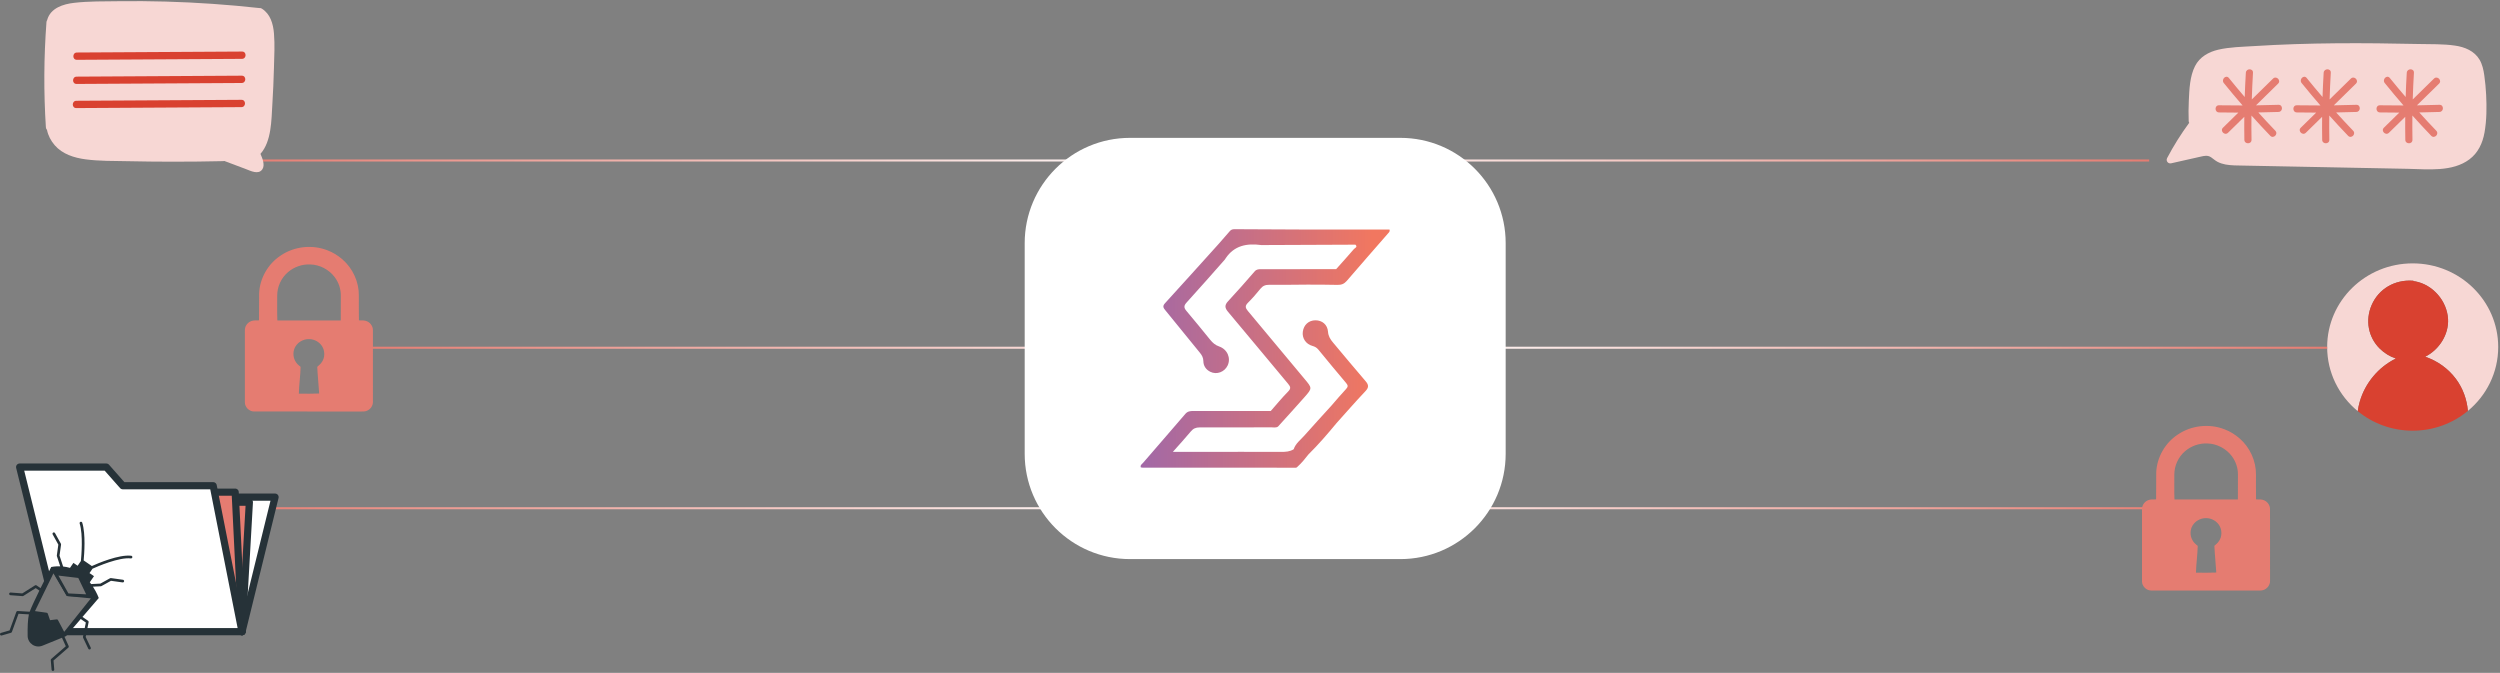 <svg width="1215" height="327" viewBox="0 0 1215 327" fill="none" xmlns="http://www.w3.org/2000/svg">
<rect x="0" y="0" width="1215" height="327" fill="#808080" stroke="none"/>
<path d="M1208.27 46.104C1208.11 42.922 1207.81 39.745 1207.36 36.59C1206.99 33.97 1206.42 31.306 1205.06 29C1202.54 24.739 1197.84 22.842 1193.14 22.16C1187.35 21.319 1181.37 21.516 1175.53 21.386C1168.84 21.238 1162.15 21.122 1155.47 21.057C1142.1 20.927 1128.72 21.004 1115.36 21.448C1108.68 21.67 1102 21.983 1095.33 22.408C1089.62 22.772 1083.67 22.853 1078.07 24.149C1073.37 25.238 1069 27.702 1066.77 32.146C1064.21 37.211 1064.03 43.445 1063.76 48.999C1063.6 52.267 1063.59 55.538 1063.7 58.807C1063.71 59.151 1063.81 59.442 1063.95 59.68C1059.96 65.123 1056.37 70.843 1053.22 76.813C1052.5 78.179 1053.68 79.705 1055.18 79.366C1058.42 78.633 1061.67 77.901 1064.91 77.169C1066.48 76.815 1068.04 76.459 1069.61 76.108C1071.4 75.708 1072.91 75.368 1074.54 76.411C1075.65 77.127 1076.57 78.06 1077.76 78.667C1078.98 79.287 1080.29 79.705 1081.63 79.95C1084.48 80.469 1087.4 80.419 1090.28 80.476C1103.66 80.739 1117.04 81.002 1130.42 81.264C1143.68 81.524 1156.95 81.785 1170.21 82.046C1179.89 82.236 1191.87 83.657 1200.15 77.439C1204.35 74.284 1206.55 69.562 1207.46 64.481C1208.54 58.469 1208.57 52.186 1208.27 46.104Z" fill="#F7D7D4"/>
<path d="M1107.36 50.935C1103.71 51.059 1100.06 51.147 1096.41 51.199C1099.99 47.684 1103.58 44.169 1107.16 40.655C1108.76 39.086 1106.3 36.629 1104.7 38.197C1101.26 41.574 1097.82 44.951 1094.37 48.328C1094.5 44.002 1094.69 39.677 1094.95 35.355C1095.09 33.12 1091.61 33.128 1091.48 35.355C1091.24 39.284 1091.06 43.215 1090.93 47.148C1088.31 44.101 1085.74 41.017 1083.22 37.889C1081.82 36.147 1079.37 38.62 1080.76 40.347C1083.74 44.04 1086.79 47.672 1089.9 51.252C1086.07 51.262 1082.25 51.234 1078.43 51.164C1076.2 51.124 1076.2 54.6 1078.43 54.64C1081.57 54.697 1084.71 54.724 1087.84 54.728L1080.36 62.067C1078.76 63.636 1081.22 66.093 1082.82 64.525C1085.45 61.939 1088.09 59.353 1090.73 56.767C1090.69 60.496 1090.7 64.226 1090.76 67.956C1090.8 70.191 1094.27 70.198 1094.24 67.956C1094.17 64.016 1094.16 60.076 1094.21 56.137C1097.2 59.473 1100.25 62.763 1103.36 65.994C1104.91 67.61 1107.37 65.149 1105.81 63.536C1103.01 60.62 1100.25 57.657 1097.54 54.655C1100.82 54.601 1104.09 54.522 1107.36 54.41C1109.59 54.336 1109.6 50.859 1107.36 50.935Z" fill="#E57C71"/>
<path d="M1145.18 50.935C1141.53 51.059 1137.88 51.147 1134.23 51.199C1137.81 47.684 1141.4 44.169 1144.98 40.655C1146.58 39.086 1144.12 36.629 1142.52 38.197C1139.08 41.574 1135.63 44.951 1132.19 48.328C1132.32 44.002 1132.51 39.677 1132.77 35.355C1132.91 33.12 1129.43 33.128 1129.3 35.355C1129.06 39.284 1128.88 43.215 1128.75 47.148C1126.13 44.101 1123.56 41.017 1121.04 37.889C1119.64 36.147 1117.19 38.62 1118.58 40.347C1121.56 44.04 1124.61 47.672 1127.72 51.252C1123.89 51.262 1120.07 51.234 1116.25 51.164C1114.02 51.124 1114.02 54.6 1116.25 54.64C1119.39 54.697 1122.53 54.724 1125.66 54.728L1118.18 62.067C1116.58 63.636 1119.04 66.093 1120.64 64.525C1123.27 61.939 1125.91 59.353 1128.55 56.767C1128.51 60.496 1128.52 64.226 1128.58 67.956C1128.62 70.191 1132.09 70.198 1132.06 67.956C1131.99 64.016 1131.98 60.076 1132.03 56.137C1135.02 59.473 1138.07 62.763 1141.17 65.994C1142.73 67.61 1145.18 65.149 1143.63 63.536C1140.83 60.62 1138.07 57.657 1135.36 54.655C1138.64 54.601 1141.91 54.522 1145.18 54.41C1147.41 54.336 1147.42 50.859 1145.18 50.935Z" fill="#E57C71"/>
<path d="M1185.58 50.935C1181.93 51.059 1178.27 51.147 1174.62 51.199C1178.21 47.684 1181.79 44.169 1185.38 40.655C1186.98 39.086 1184.52 36.629 1182.92 38.197C1179.47 41.574 1176.03 44.951 1172.59 48.328C1172.71 44.002 1172.91 39.677 1173.17 35.355C1173.3 33.12 1169.83 33.128 1169.69 35.355C1169.45 39.284 1169.27 43.215 1169.15 47.148C1166.53 44.101 1163.96 41.017 1161.44 37.889C1160.03 36.147 1157.59 38.62 1158.98 40.347C1161.95 44.04 1165 47.672 1168.11 51.252C1164.29 51.262 1160.47 51.234 1156.65 51.164C1154.41 51.124 1154.41 54.6 1156.65 54.64C1159.78 54.697 1162.92 54.724 1166.06 54.728L1158.57 62.067C1156.97 63.636 1159.43 66.093 1161.03 64.525C1163.67 61.939 1166.31 59.353 1168.94 56.767C1168.91 60.496 1168.91 64.226 1168.98 67.956C1169.01 70.191 1172.49 70.198 1172.45 67.956C1172.39 64.016 1172.38 60.076 1172.42 56.137C1175.42 59.473 1178.46 62.763 1181.57 65.994C1183.12 67.61 1185.58 65.149 1184.03 63.536C1181.22 60.62 1178.47 57.657 1175.76 54.655C1179.03 54.601 1182.3 54.522 1185.58 54.41C1187.81 54.336 1187.82 50.859 1185.58 50.935Z" fill="#E57C71"/>
<path d="M1214.13 168.656C1214.13 146.202 1195.52 128 1172.56 128C1149.61 128 1131 146.202 1131 168.656C1131 181.17 1136.78 192.362 1145.87 199.82C1146.07 198.303 1146.38 196.8 1146.8 195.334C1149.39 186.213 1155.9 178.389 1164.38 174.248C1161.5 173.278 1158.81 171.642 1156.57 169.437C1150.9 163.851 1149.46 155.594 1152.59 148.325C1156.03 140.315 1163.92 135.832 1172.55 136.416C1172.87 136.437 1173.14 136.543 1173.35 136.702C1173.47 136.694 1173.61 136.7 1173.74 136.725C1182.4 138.326 1189.24 146.258 1189.75 155.021C1190.19 162.621 1185.37 170.024 1178.64 173.367C1184.53 175.358 1189.77 179.049 1193.56 184.112C1196.95 188.653 1198.92 194.103 1199.4 199.697C1208.41 192.239 1214.13 181.102 1214.13 168.656Z" fill="#F7D7D4"/>
<path d="M1178.64 173.367C1185.37 170.024 1190.19 162.621 1189.75 155.021C1189.24 146.258 1182.4 138.326 1173.74 136.725C1173.61 136.7 1173.47 136.694 1173.35 136.702C1173.14 136.544 1172.87 136.437 1172.55 136.416C1163.92 135.833 1156.03 140.315 1152.59 148.325C1149.46 155.594 1150.9 163.85 1156.57 169.437C1158.81 171.642 1161.5 173.278 1164.38 174.248C1155.9 178.389 1149.39 186.213 1146.8 195.334C1146.38 196.8 1146.07 198.303 1145.87 199.82C1153.1 205.743 1162.4 209.312 1172.56 209.312C1182.79 209.312 1192.16 205.694 1199.4 199.697C1198.92 194.103 1196.95 188.653 1193.56 184.112C1189.77 179.049 1184.53 175.358 1178.64 173.367Z" fill="#D94130"/>
<path d="M1044.5 78H660C646.745 78 636 88.745 636 102V111" stroke="url(#paint0_linear_2_740)"/>
<path d="M114 78H549" stroke="url(#paint1_linear_2_740)"/>
<path d="M1131 169H696" stroke="url(#paint2_linear_2_740)"/>
<path d="M174 169H609" stroke="url(#paint3_linear_2_740)"/>
<path d="M1066 247H631" stroke="url(#paint4_linear_2_740)"/>
<path d="M109 247H544" stroke="url(#paint5_linear_2_740)"/>
<path d="M680.576 271.72H549.18C520.916 271.72 498 248.804 498 220.54V118.18C498 89.916 520.916 67 549.18 67H680.576C708.84 67 731.756 89.916 731.756 118.18V220.54C731.751 248.804 708.84 271.72 680.576 271.72Z" fill="white"/>
<path d="M612.52 140.383C613.674 138.95 614.939 138.394 616.781 138.415C622.955 138.478 629.13 138.373 635.305 138.327C640.198 138.356 645.091 138.314 649.981 138.453C651.898 138.508 653.268 137.985 654.554 136.485C661.175 128.763 667.902 121.135 674.574 113.459C674.995 112.975 675.623 112.52 675.315 111.55C661.575 111.55 647.81 111.55 634.04 111.55C622.715 111.495 611.39 111.445 600.061 111.386C599.146 111.381 598.366 111.529 597.722 112.292C595.96 114.374 594.139 116.405 592.344 118.458C583.623 128.118 574.932 137.804 566.157 147.409C564.834 148.859 565.457 149.706 566.41 150.866C571.995 157.681 577.52 164.547 583.096 171.366C584.108 172.605 584.82 173.79 584.837 175.535C584.862 177.806 586.085 179.623 588.196 180.685C591.277 182.236 595.108 180.837 596.63 177.629C598.312 174.081 596.558 169.773 592.478 168.37C590.569 167.712 589.343 166.582 588.171 165.149C584.327 160.45 580.529 155.717 576.597 151.093C575.253 149.508 575.324 148.509 576.757 146.942C583.025 140.08 589.132 133.071 595.294 126.116C595.454 125.897 595.593 125.678 595.72 125.459C599.858 119.339 605.966 118.146 612.92 119.095C613.207 119.132 613.506 119.099 613.801 119.099C628.78 119.036 643.755 118.972 658.735 118.909C659.961 120.085 658.482 120.502 658.026 121.029C655.19 124.325 652.265 127.549 649.374 130.799C637.218 130.812 625.067 130.829 612.912 130.833C611.74 130.833 610.707 130.816 609.767 131.899C605.54 136.788 601.266 141.639 596.866 146.373C595.117 148.257 595.167 149.584 596.832 151.557C606.623 163.16 616.254 174.898 626.015 186.522C627.233 187.972 627.49 188.803 626.003 190.312C623.044 193.304 620.376 196.579 617.59 199.74C605.051 199.744 592.516 199.757 579.977 199.736C578.464 199.732 577.174 199.862 576.058 201.169C569.251 209.131 562.355 217.016 555.523 224.953C555.005 225.556 554.04 226.032 554.427 227.153C554.727 227.195 555.013 227.275 555.296 227.275C579.783 227.292 604.271 227.305 628.759 227.305C629.408 227.305 630.158 227.515 630.626 226.79C632.607 225.012 634.268 222.951 635.895 220.856C640.771 216.051 645.226 210.867 649.584 205.599C654.229 200.435 658.785 195.188 663.565 190.147C665.289 188.331 665.259 187.087 663.691 185.266C658.322 179.033 653.07 172.698 647.785 166.397C646.52 164.892 645.568 163.375 645.412 161.209C645.159 157.753 642.563 155.658 639.309 155.666C636.042 155.675 633.61 157.875 633.164 161.225C632.75 164.332 634.626 167.215 637.804 168.104C638.988 168.437 639.911 168.913 640.708 169.883C645.171 175.341 649.669 180.774 654.221 186.156C655.148 187.252 655.241 187.947 654.191 189.06C651.717 191.686 649.407 194.467 647.03 197.186C642.634 202.037 638.192 206.846 633.863 211.752C632.026 213.834 629.648 215.529 628.734 218.336C626.875 219.495 624.861 219.63 622.703 219.621C609.641 219.554 596.579 219.608 583.518 219.621C579.278 219.621 575.042 219.621 570.001 219.621C573.343 215.84 576.125 212.84 578.73 209.691C579.906 208.266 581.187 207.719 583.008 207.723C594.56 207.761 606.117 207.723 617.67 207.672C618.816 207.668 620.018 208.026 621.105 207.327C625.421 202.539 629.788 197.797 634.044 192.954C637.85 188.621 637.745 188.617 633.931 184.065C624.747 173.098 615.643 162.068 606.446 151.11C605.22 149.652 605.017 148.628 606.471 147.178C608.613 145.049 610.619 142.748 612.52 140.383Z" fill="url(#paint6_linear_2_740)"/>
<path d="M1065.66 255.293C1064.32 257.402 1064.26 260.235 1065.47 262.414C1066.06 263.601 1067.05 264.502 1068.1 265.277C1067.99 269.624 1067.35 273.969 1067.24 278.315C1070.53 278.347 1073.83 278.385 1077.11 278.255C1076.88 273.925 1076.36 269.601 1076.19 265.269C1076.84 264.619 1077.63 264.11 1078.15 263.335C1080.14 260.891 1080.05 257.11 1078.11 254.664C1076.57 252.728 1074.04 251.619 1071.57 251.829C1069.2 251.967 1066.92 253.283 1065.66 255.293ZM1061.96 219.268C1058.64 222.087 1056.69 226.391 1056.72 230.745C1056.77 234.746 1056.62 238.764 1056.79 242.756C1067.06 242.762 1077.34 242.767 1087.61 242.755C1087.66 238.753 1087.63 234.746 1087.64 230.743C1087.7 227.535 1086.63 224.338 1084.72 221.767C1081.95 218.007 1077.4 215.616 1072.72 215.514C1068.84 215.365 1064.9 216.72 1061.96 219.268ZM1058.37 211.22C1064.94 206.719 1073.74 205.742 1081.15 208.658C1083.81 209.652 1086.26 211.19 1088.41 213.042C1093.46 217.417 1096.5 224.05 1096.4 230.743C1096.43 234.72 1096.33 238.704 1096.44 242.68C1097.5 242.823 1098.6 242.587 1099.65 242.904C1101.66 243.392 1103.25 245.317 1103.23 247.41C1103.24 259.051 1103.23 270.693 1103.24 282.334C1103.28 284.236 1101.97 286.023 1100.21 286.684C1099.24 287.081 1098.17 286.991 1097.15 286.992C1079.9 286.975 1062.66 286.986 1045.42 286.986C1043.11 286.96 1041.06 284.931 1041.01 282.626C1041.01 271.368 1041.01 260.109 1041.01 248.85C1041.02 247.967 1040.93 247.063 1041.18 246.204C1041.63 244.544 1043.08 243.228 1044.75 242.861C1045.77 242.597 1046.83 242.823 1047.87 242.682C1047.98 238.337 1047.85 233.985 1047.93 229.637C1048.21 222.291 1052.24 215.251 1058.37 211.22Z" fill="#E57C71"/>
<path d="M143.659 168.293C142.324 170.402 142.264 173.235 143.471 175.414C144.065 176.601 145.049 177.502 146.099 178.277C145.989 182.624 145.354 186.969 145.239 191.315C148.527 191.347 151.826 191.385 155.111 191.255C154.88 186.925 154.357 182.601 154.192 178.269C154.835 177.619 155.629 177.11 156.15 176.335C158.143 173.891 158.054 170.11 156.113 167.664C154.569 165.728 152.036 164.619 149.566 164.829C147.2 164.967 144.923 166.283 143.659 168.293ZM139.962 132.268C136.642 135.087 134.686 139.391 134.718 143.745C134.767 147.746 134.62 151.764 134.794 155.756C145.065 155.762 155.34 155.767 165.612 155.755C165.661 151.753 165.628 147.746 165.639 143.743C165.697 140.535 164.629 137.338 162.719 134.767C159.946 131.007 155.396 128.616 150.721 128.514C146.837 128.365 142.905 129.72 139.962 132.268ZM136.372 124.22C142.939 119.719 151.744 118.742 159.148 121.658C161.814 122.652 164.255 124.19 166.406 126.042C171.459 130.417 174.497 137.05 174.397 143.743C174.427 147.72 174.335 151.704 174.437 155.68C175.5 155.823 176.6 155.587 177.646 155.904C179.661 156.392 181.249 158.317 181.234 160.41C181.237 172.051 181.227 183.693 181.238 195.334C181.276 197.236 179.971 199.023 178.209 199.684C177.239 200.081 176.173 199.991 175.15 199.992C157.905 199.975 140.66 199.986 123.415 199.986C121.11 199.96 119.057 197.931 119.007 195.626C119.009 184.368 119.007 173.109 119.007 161.85C119.017 160.967 118.93 160.063 119.18 159.204C119.632 157.544 121.08 156.228 122.75 155.861C123.772 155.597 124.834 155.823 125.867 155.682C125.985 151.337 125.848 146.985 125.933 142.637C126.215 135.291 130.236 128.251 136.372 124.22Z" fill="#E57C71"/>
<path d="M133.15 16.253C132.756 11.571 131.424 6.797 127.215 4.169C126.804 3.912 126.401 3.848 126.035 3.914C110.915 2.253 95.732 1.193 80.528 0.766C72.928 0.552 65.323 0.493 57.72 0.591C50.53 0.683 43.163 0.559 36.012 1.38C30.684 1.993 24.549 3.901 22.943 9.665C22.931 9.709 22.923 9.752 22.914 9.796C22.735 10.045 22.614 10.355 22.585 10.729C21.302 27.766 21.208 44.871 22.302 61.921C22.335 62.433 22.543 62.831 22.841 63.117C23.366 65.848 24.741 68.448 26.587 70.579C30.358 74.929 36.031 76.694 41.56 77.435C48.311 78.338 55.267 78.193 62.064 78.34C69.272 78.496 76.481 78.576 83.691 78.583C91.964 78.591 100.237 78.497 108.508 78.311C108.696 78.306 108.867 78.276 109.024 78.229C112.512 79.541 115.998 80.853 119.486 82.166C121.788 83.033 125.572 85.029 127.468 82.33C128.906 80.286 127.55 76.974 126.585 74.775C131.998 68.676 131.884 58.372 132.362 50.701C132.732 44.771 132.992 38.835 133.141 32.896C133.28 27.39 133.613 21.75 133.15 16.253Z" fill="#F7D7D4"/>
<path d="M117.653 25.052C90.898 25.208 64.143 25.363 37.388 25.518C35.103 25.532 35.055 29.084 37.346 29.071C64.101 28.916 90.856 28.76 117.611 28.605C119.895 28.591 119.944 25.039 117.653 25.052Z" fill="#D94130"/>
<path d="M117.514 36.781C90.759 36.937 64.004 37.092 37.249 37.247C34.965 37.261 34.916 40.813 37.207 40.8C63.962 40.645 90.717 40.489 117.472 40.334C119.756 40.321 119.805 36.769 117.514 36.781Z" fill="#D94130"/>
<path d="M117.376 48.511C90.621 48.666 63.866 48.822 37.111 48.977C34.827 48.99 34.778 52.543 37.069 52.529C63.824 52.374 90.579 52.219 117.334 52.064C119.618 52.051 119.667 48.498 117.376 48.511Z" fill="#D94130"/>
<path d="M117.614 307L133.683 241.607H84.914L117.614 307Z" fill="white" stroke="#263238" stroke-width="3.489" stroke-miterlimit="10" stroke-linecap="round" stroke-linejoin="round"/>
<path d="M117.614 307L121.19 244.088H90.154L117.614 307Z" fill="#E57C71" stroke="#263238" stroke-width="3.489" stroke-miterlimit="10" stroke-linecap="round" stroke-linejoin="round"/>
<path d="M117.614 306.999L114.296 239.189H83.261L117.614 306.999Z" fill="#E57C71" stroke="#263238" stroke-width="3.489" stroke-miterlimit="10" stroke-linecap="round" stroke-linejoin="round"/>
<path d="M59.673 236.064L51.663 227H9.544L29.308 307H117.614L103.611 236.064H59.673Z" fill="white" stroke="#263238" stroke-width="3.489" stroke-miterlimit="10" stroke-linecap="round" stroke-linejoin="round"/>
<path d="M44.085 314.708L41.64 309.554L43.076 302.364C43.127 302.107 43.021 301.844 42.804 301.696L40.088 299.83L48.002 290.629C48.002 290.629 47.137 288.141 45.169 285.123L48.995 284.928C49.095 284.922 49.192 284.895 49.279 284.847L53.937 282.271L59.575 283.056C59.932 283.105 60.264 282.855 60.313 282.498C60.363 282.14 60.113 281.808 59.755 281.759L53.901 280.945C53.76 280.925 53.618 280.952 53.494 281.022L48.777 283.631L44.297 283.859C44.087 283.57 43.866 283.278 43.636 282.986L45.676 280.016L43.498 278.52L44.961 276.391C47.276 275.34 57.876 270.719 63.601 271.387C63.96 271.429 64.285 271.171 64.327 270.812C64.369 270.453 64.112 270.128 63.752 270.086C57.794 269.389 47.438 273.831 44.64 275.096L40.655 272.359C40.954 269.259 41.702 259.521 39.969 254.025C39.86 253.681 39.493 253.489 39.146 253.598C38.801 253.708 38.61 254.075 38.719 254.421C40.447 259.895 39.549 270.25 39.309 272.658L37.729 274.959L35.685 273.556L34.018 275.984C32.857 275.643 31.726 275.439 30.677 275.329L28.935 270.002L29.677 264.664C29.698 264.523 29.67 264.381 29.601 264.257L26.74 259.085C26.565 258.769 26.167 258.654 25.85 258.829C25.534 259.004 25.419 259.402 25.594 259.719L28.349 264.7L27.616 269.973C27.601 270.071 27.61 270.172 27.641 270.267L29.267 275.234C26.693 275.145 24.888 275.561 24.888 275.561C24.888 275.561 22.334 280.509 19.707 285.838L17.751 284.493C17.536 284.346 17.251 284.34 17.03 284.481L10.835 288.4L5.146 287.967C4.785 287.94 4.471 288.21 4.444 288.571C4.425 288.812 4.54 289.033 4.726 289.16C4.818 289.224 4.927 289.264 5.047 289.274L10.953 289.722C11.094 289.733 11.234 289.699 11.353 289.622L17.368 285.818L19.127 287.026C17.14 291.083 15.215 295.166 14.429 297.294L8.587 296.951C8.297 296.934 8.032 297.108 7.932 297.381L4.663 306.37L0.472 307.589C0.125 307.691 -0.076 308.054 0.027 308.401C0.07 308.552 0.163 308.675 0.284 308.757C0.441 308.864 0.641 308.903 0.838 308.846L5.347 307.534C5.547 307.476 5.708 307.325 5.779 307.129L8.996 298.286L14.042 298.582C13.473 301.098 13.378 305.323 13.434 309.052C13.489 312.721 17.22 315.186 20.619 313.807L30.117 309.952L31.989 314.079L24.89 320.252C24.733 320.389 24.649 320.594 24.668 320.802L25.062 325.481C25.078 325.686 25.188 325.859 25.344 325.967C25.465 326.049 25.613 326.092 25.77 326.08C26.131 326.049 26.397 325.733 26.368 325.372L26.003 321.024L33.221 314.748C33.439 314.558 33.507 314.246 33.386 313.984L31.336 309.461L32.082 309.158L39.237 300.839L41.715 302.541L40.321 309.521C40.294 309.66 40.312 309.802 40.372 309.93L42.91 315.281C42.961 315.389 43.038 315.476 43.131 315.54C43.317 315.668 43.565 315.695 43.782 315.593C44.101 315.425 44.24 315.035 44.085 314.708Z" fill="#263238"/>
<path d="M16.012 297.515L22.598 298.431L23.875 302.114L27.593 301.662L31.076 308.264L45.44 290.272L32.855 289.042L25.917 277.26L16.012 297.515Z" fill="#7A7A7A"/>
<path d="M30.706 308.803C30.62 308.744 30.547 308.664 30.498 308.569L27.227 302.368L23.957 302.766C23.651 302.802 23.361 302.621 23.259 302.33L22.113 299.025L15.925 298.164C15.716 298.135 15.534 298.009 15.435 297.823C15.337 297.637 15.333 297.416 15.425 297.227L25.329 276.972C25.435 276.755 25.651 276.614 25.893 276.605C26.134 276.596 26.36 276.72 26.483 276.928L33.253 288.422L45.506 289.619C45.745 289.642 45.953 289.794 46.046 290.016C46.139 290.237 46.104 290.493 45.955 290.68L31.589 308.673C31.451 308.846 31.235 308.938 31.016 308.916C30.903 308.905 30.796 308.866 30.706 308.803ZM27.966 301.122C28.052 301.18 28.123 301.26 28.174 301.357L31.19 307.073L44.176 290.806L32.793 289.695C32.585 289.675 32.399 289.555 32.293 289.376L25.972 278.645L16.999 296.993L22.689 297.785C22.934 297.82 23.138 297.987 23.219 298.219L24.322 301.403L27.515 301.014C27.677 300.992 27.836 301.034 27.966 301.122Z" fill="#263238"/>
<path d="M27.178 278.927L32.856 289.042L42.93 289.549L38.477 280.276L27.178 278.927Z" fill="#7A7A7A"/>
<path d="M32.485 289.582C32.403 289.526 32.336 289.451 32.285 289.363L26.605 279.249C26.485 279.033 26.496 278.769 26.632 278.564C26.769 278.36 27.01 278.249 27.255 278.278L38.555 279.626C38.778 279.654 38.971 279.792 39.068 279.993L43.521 289.265C43.622 289.473 43.605 289.719 43.476 289.911C43.348 290.102 43.127 290.213 42.897 290.203L32.823 289.695C32.7 289.69 32.584 289.65 32.485 289.582ZM28.38 279.73L33.252 288.405L41.865 288.84L38.044 280.885L28.38 279.73Z" fill="#263238"/>
<defs>
<linearGradient id="paint0_linear_2_740" x1="636" y1="94.5" x2="1044.5" y2="94.5" gradientUnits="userSpaceOnUse">
<stop stop-color="#FDF7F6"/>
<stop offset="1" stop-color="#E57C71"/>
</linearGradient>
<linearGradient id="paint1_linear_2_740" x1="549" y1="78.5" x2="114" y2="78.5" gradientUnits="userSpaceOnUse">
<stop stop-color="#FDF7F6"/>
<stop offset="1" stop-color="#E57C71"/>
</linearGradient>
<linearGradient id="paint2_linear_2_740" x1="696" y1="169.5" x2="1131" y2="169.5" gradientUnits="userSpaceOnUse">
<stop stop-color="#FDF7F6"/>
<stop offset="1" stop-color="#E57C71"/>
</linearGradient>
<linearGradient id="paint3_linear_2_740" x1="609" y1="169.5" x2="174" y2="169.5" gradientUnits="userSpaceOnUse">
<stop stop-color="#FDF7F6"/>
<stop offset="1" stop-color="#E57C71"/>
</linearGradient>
<linearGradient id="paint4_linear_2_740" x1="631" y1="247.5" x2="1066" y2="247.5" gradientUnits="userSpaceOnUse">
<stop stop-color="#FDF7F6"/>
<stop offset="1" stop-color="#E57C71"/>
</linearGradient>
<linearGradient id="paint5_linear_2_740" x1="544" y1="247.5" x2="109" y2="247.5" gradientUnits="userSpaceOnUse">
<stop stop-color="#FDF7F6"/>
<stop offset="1" stop-color="#E57C71"/>
</linearGradient>
<linearGradient id="paint6_linear_2_740" x1="551.953" y1="169.713" x2="667.312" y2="169.067" gradientUnits="userSpaceOnUse">
<stop stop-color="#A068A8"/>
<stop offset="1" stop-color="#F17760"/>
</linearGradient>
</defs>
</svg>
